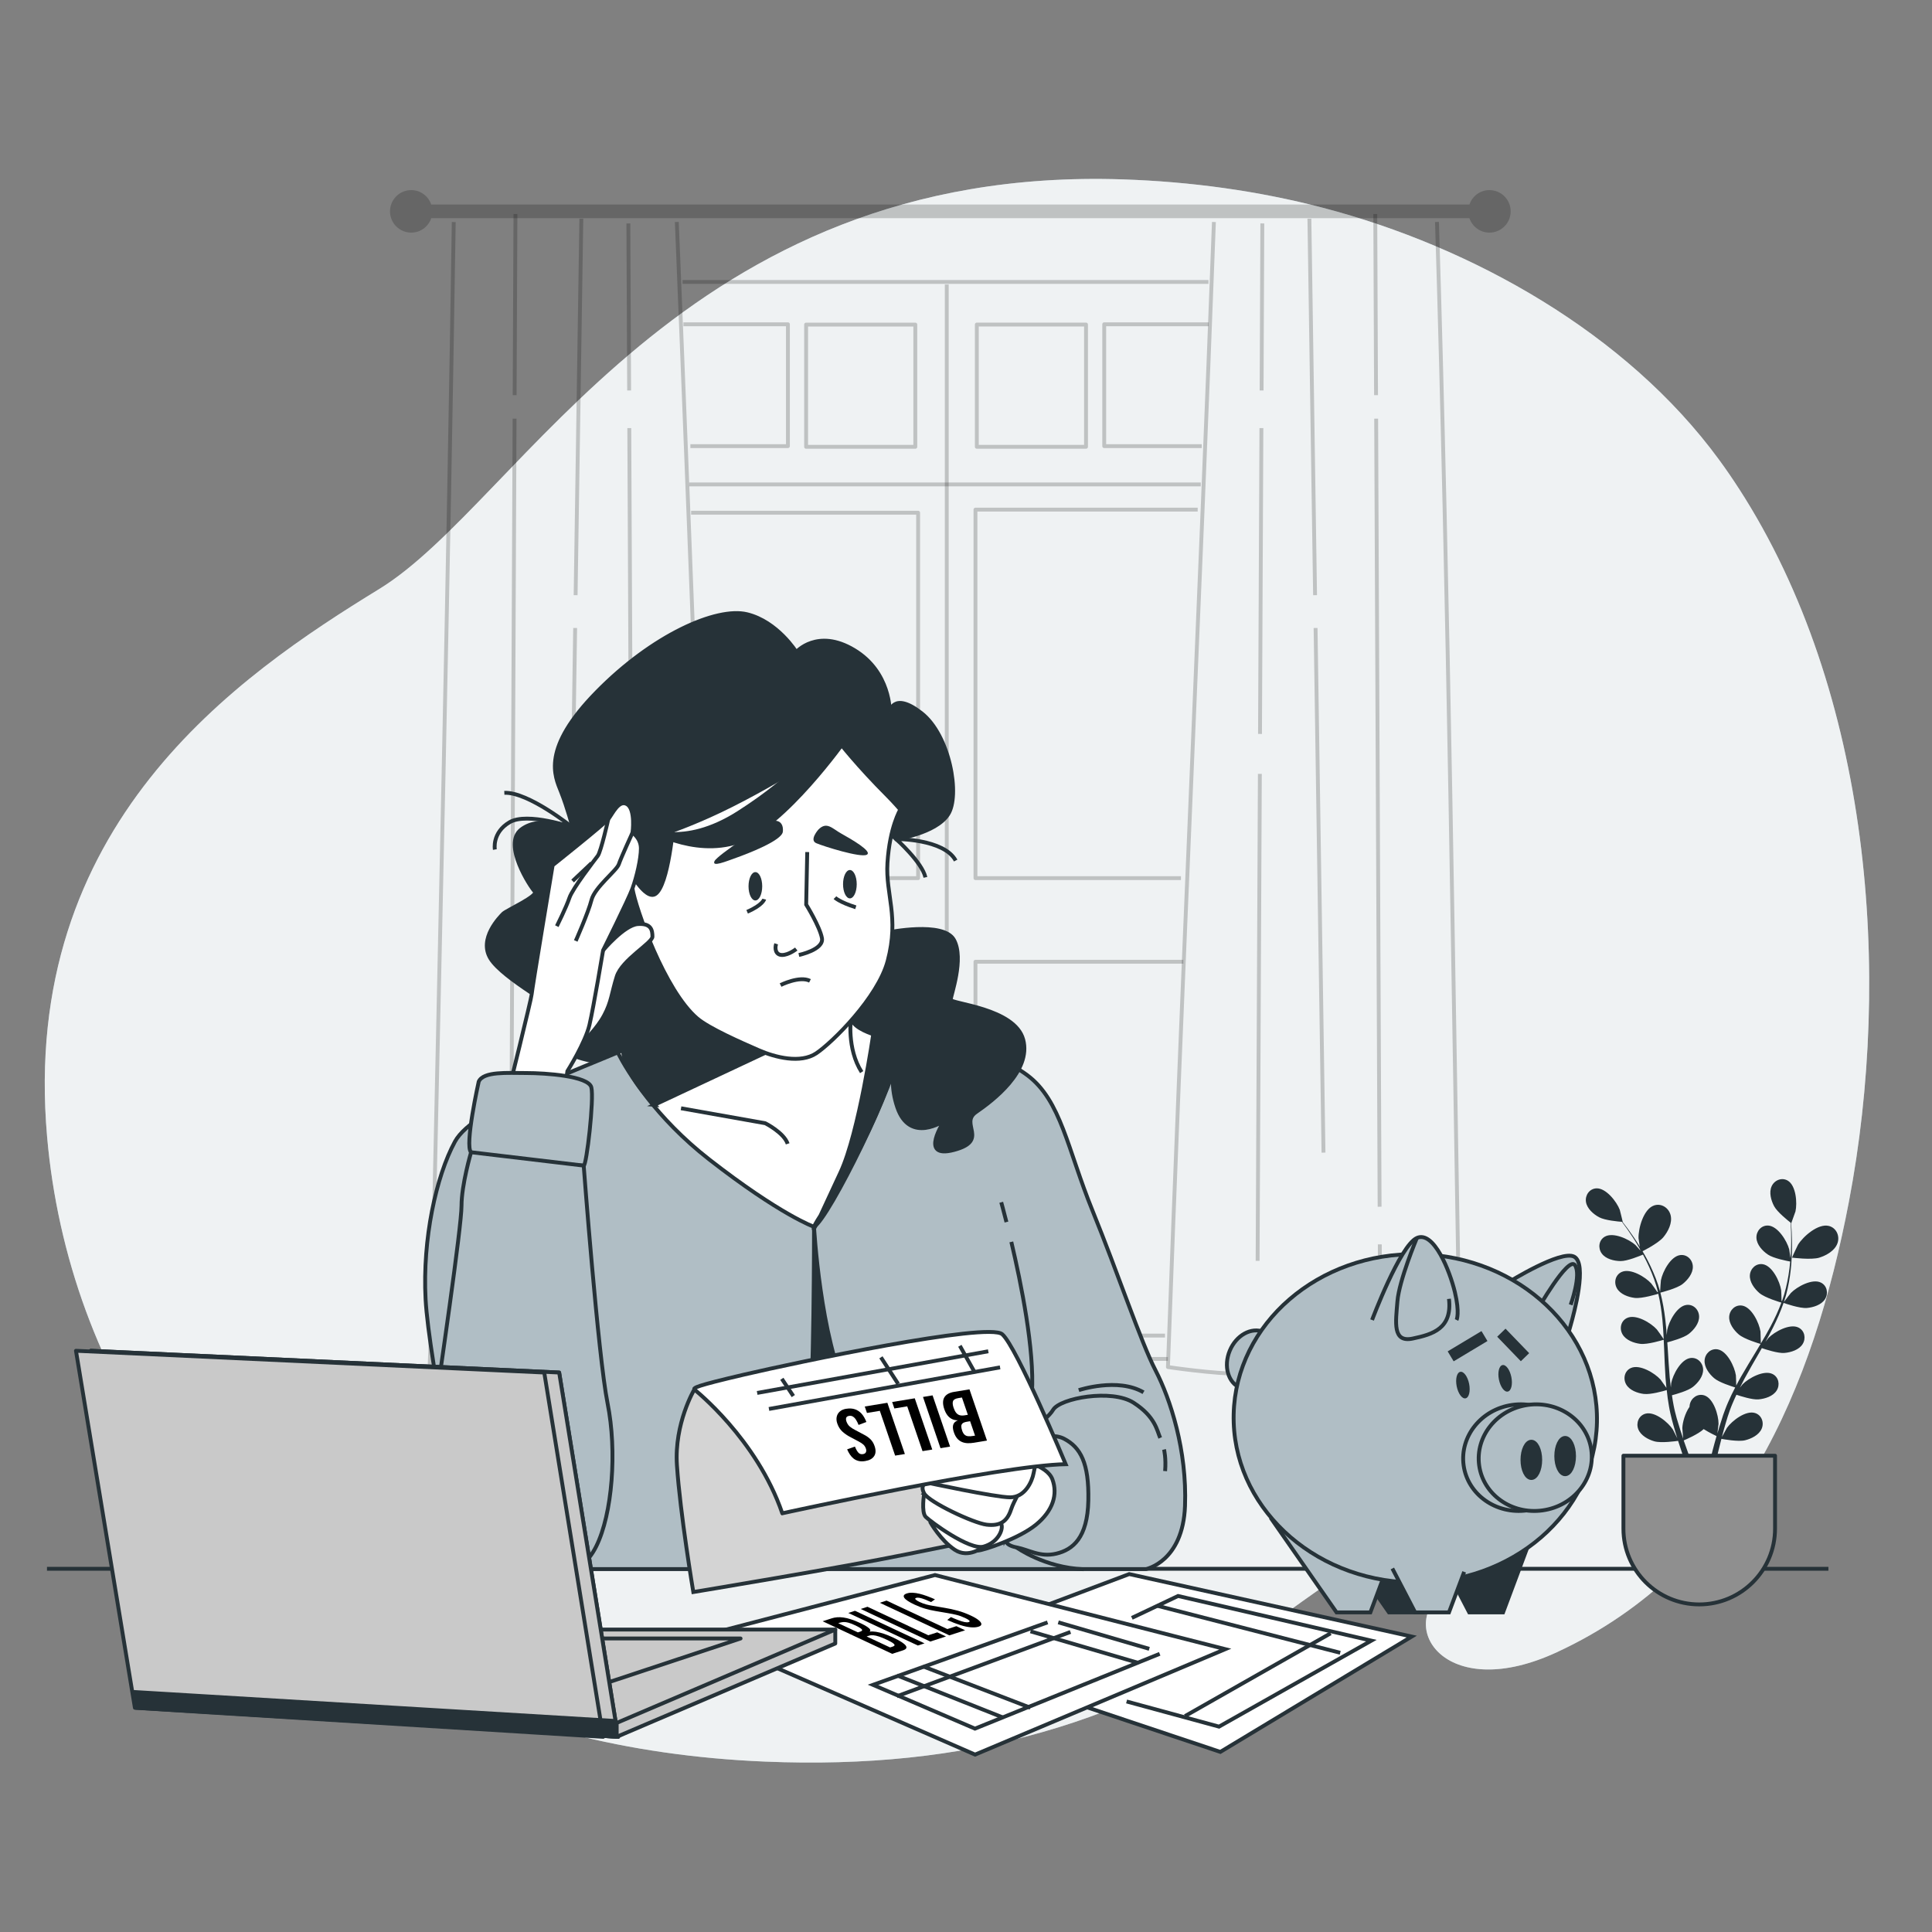 <svg xmlns="http://www.w3.org/2000/svg" viewBox="0 0 500 500"><rect x="0" y="0" width="500" height="500" fill="#808080" stroke="none"/><g id="freepik--background-simple--inject-18"><g><path d="M450.03,126.46c-1.65-2.56-3.37-5.07-5.17-7.52-23.92-32.66-63.73-55.02-102.42-65.15-16.95-4.44-34.36-6.77-51.73-7.36-113.96-3.85-155.82,83.48-192.54,105.99C61.46,174.94,5.12,213.39,12.19,294.18c5.36,61.42,42.96,120.16,111.63,146.89,7.56,2.95,15.51,5.52,23.83,7.64,15.48,3.96,32.25,6.44,50.33,7.19,51.92,2.15,94.07-9.48,135.3-38.77,9.58-6.81,19.12-14.49,31.56-15.33,9.04-.61,17.61,2.41,8.16,10.53-11.11,9.54,1.71,28.32,29.9,15.27,47.09-21.78,66.46-68.78,75.59-116.57,11.2-58.66,5.77-131.61-28.46-184.58Z" style="fill:#B0BEC5;"></path><path d="M450.03,126.46c-1.65-2.56-3.37-5.07-5.17-7.52-23.92-32.66-63.73-55.02-102.42-65.15-16.95-4.44-34.36-6.77-51.73-7.36-113.96-3.85-155.82,83.48-192.54,105.99C61.46,174.94,5.12,213.39,12.19,294.18c5.36,61.42,42.96,120.16,111.63,146.89,7.56,2.95,15.51,5.52,23.83,7.64,15.48,3.96,32.25,6.44,50.33,7.19,51.92,2.15,94.07-9.48,135.3-38.77,9.58-6.81,19.12-14.49,31.56-15.33,9.04-.61,17.61,2.41,8.16,10.53-11.11,9.54,1.71,28.32,29.9,15.27,47.09-21.78,66.46-68.78,75.59-116.57,11.2-58.66,5.77-131.61-28.46-184.58Z" style="fill:#fff; opacity:.8;"></path></g></g><g id="freepik--Table--inject-18"><line x1="12.16" y1="406" x2="473.19" y2="406" style="fill:none; stroke:#263238; stroke-miterlimit:10;"></line></g><g id="freepik--Window--inject-18"><g><path d="M385.47,49.2c-2.42,0-4.45,1.57-5.18,3.74H111.61c-.74-2.17-2.77-3.74-5.18-3.74-3.04,0-5.5,2.46-5.5,5.5s2.46,5.5,5.5,5.5c2.42,0,4.45-1.57,5.18-3.74H380.28c.74,2.17,2.77,3.74,5.18,3.74,3.04,0,5.5-2.46,5.5-5.5s-2.46-5.5-5.5-5.5Z" style="opacity:.2;"></path><g style="opacity:.2;"><path d="M175.16,57.45c3.83,93.15,7.18,187.18,11.19,279.99l-.4,18.19s-17.22,0-26.28,.91c-9.06,.91-23.11,.91-33.08,.91s-15.41-3.63-15.41-3.63l.65-16.4c2.01-92.76,4.18-186.8,5.6-279.96" style="fill:none; stroke:#000; stroke-linejoin:round;"></path><line x1="132.23" y1="322.04" x2="132.18" y2="333" style="fill:none; stroke:#000; stroke-linejoin:round;"></line><line x1="133.17" y1="108.35" x2="132.27" y2="312.3" style="fill:none; stroke:#000; stroke-linejoin:round;"></line><line x1="133.4" y1="55.39" x2="133.19" y2="102.27" style="fill:none; stroke:#000; stroke-linejoin:round;"></line><line x1="148.85" y1="162.52" x2="146.79" y2="298.3" style="fill:none; stroke:#000; stroke-linejoin:round;"></line><line x1="150.45" y1="56.6" x2="148.97" y2="154.03" style="fill:none; stroke:#000; stroke-linejoin:round;"></line><line x1="163.27" y1="200.28" x2="163.84" y2="326.31" style="fill:none; stroke:#000; stroke-linejoin:round;"></line><line x1="162.86" y1="110.79" x2="163.22" y2="189.94" style="fill:none; stroke:#000; stroke-linejoin:round;"></line><line x1="162.62" y1="57.82" x2="162.82" y2="101.05" style="fill:none; stroke:#000; stroke-linejoin:round;"></line></g><g style="opacity:.2;"><path d="M314.16,57.45c-3.68,98.62-8.37,198.24-11.9,296.34,0,0,11.73,1.77,19.27,1.77h38.49c8.3,0,17.82-1.84,17.82-1.84-1.74-98.03-2.91-197.65-5.95-296.27" style="fill:none; stroke:#000; stroke-linejoin:round;"></path><line x1="357.09" y1="322.04" x2="357.13" y2="333" style="fill:none; stroke:#000; stroke-linejoin:round;"></line><line x1="356.15" y1="108.35" x2="357.04" y2="312.3" style="fill:none; stroke:#000; stroke-linejoin:round;"></line><line x1="355.92" y1="55.39" x2="356.12" y2="102.27" style="fill:none; stroke:#000; stroke-linejoin:round;"></line><line x1="340.47" y1="162.52" x2="342.52" y2="298.3" style="fill:none; stroke:#000; stroke-linejoin:round;"></line><line x1="338.87" y1="56.6" x2="340.34" y2="154.03" style="fill:none; stroke:#000; stroke-linejoin:round;"></line><line x1="326.05" y1="200.28" x2="325.47" y2="326.31" style="fill:none; stroke:#000; stroke-linejoin:round;"></line><line x1="326.45" y1="110.79" x2="326.09" y2="189.94" style="fill:none; stroke:#000; stroke-linejoin:round;"></line><line x1="326.69" y1="57.82" x2="326.5" y2="101.05" style="fill:none; stroke:#000; stroke-linejoin:round;"></line></g><g style="opacity:.2;"><polyline points="176.87 83.92 203.91 83.92 203.91 115.46 178.67 115.46" style="fill:none; stroke:#000; stroke-linejoin:round;"></polyline><rect x="208.62" y="84" width="28.26" height="31.64" style="fill:none; stroke:#000; stroke-linejoin:round;"></rect></g><g style="opacity:.2;"><polyline points="312.81 83.92 285.77 83.92 285.77 115.46 311.01 115.46" style="fill:none; stroke:#000; stroke-linejoin:round;"></polyline><rect x="252.79" y="84" width="28.26" height="31.64" transform="translate(533.85 199.63) rotate(180)" style="fill:none; stroke:#000; stroke-linejoin:round;"></rect></g><polyline points="181.33 227.26 237.61 227.26 237.61 132.69 178.86 132.69" style="fill:none; opacity:.2; stroke:#000; stroke-linejoin:round;"></polyline><polyline points="309.96 131.89 252.45 131.89 252.45 227.26 305.63 227.26" style="fill:none; opacity:.2; stroke:#000; stroke-linejoin:round;"></polyline><polyline points="183.19 249.7 237.61 249.7 237.61 344.77 187.31 344.77" style="fill:none; opacity:.2; stroke:#000; stroke-linejoin:round;"></polyline><polyline points="306.25 248.9 252.45 248.9 252.45 345.65 301.5 345.65" style="fill:none; opacity:.2; stroke:#000; stroke-linejoin:round;"></polyline><line x1="187.06" y1="351.69" x2="302.26" y2="351.69" style="fill:none; opacity:.2; stroke:#000; stroke-linejoin:round;"></line><line x1="176.64" y1="72.97" x2="312.75" y2="72.97" style="fill:none; opacity:.2; stroke:#000; stroke-linejoin:round;"></line><line x1="245.02" y1="73.62" x2="245.02" y2="350.39" style="fill:none; opacity:.2; stroke:#000; stroke-linejoin:round;"></line><line x1="178.37" y1="125.37" x2="310.76" y2="125.37" style="fill:none; opacity:.2; stroke:#000; stroke-linejoin:round;"></line></g></g><g id="freepik--Plant--inject-18"><g><g><path d="M470.88,325.47c-2.13,.66-7.1,0-7.1,0-.05,0,1.43-3.14,1.54-3.33,1.34-2.16,5.21-5.56,7.98-4.87,1.99,.5,2.9,2.65,2.23,4.5-.68,1.9-2.84,3.12-4.65,3.69Z" style="fill:#263238;"></path><path d="M424.6,324.08s-.54-3.41-.55-3.63c-.07-2.55,1.28-7.51,3.97-8.46,1.94-.69,3.88,.61,4.34,2.52,.48,1.96-.64,4.17-1.85,5.64-1.41,1.73-5.92,3.92-5.92,3.92Z" style="fill:#263238;"></path><path d="M425.47,360.75c1.67,.21,4.96-.72,5.88-1,.15,1.42,.33,2.82,.58,4.2,.12,.59,.2,1.2,.35,1.76,.13,.57,.27,1.13,.4,1.68,.31,1.14,.6,2.2,.92,3.26,.16,.53,.32,1.03,.48,1.55-.4-.82-1.05-2.11-1.12-2.22-1.22-1.87-4.69-4.78-7.11-4.12-1.74,.48-2.49,2.38-1.87,4,.64,1.65,2.56,2.69,4.16,3.15,1.77,.51,5.67-.05,6.15-.12,.4,1.26,.8,2.49,1.19,3.63,.26,.75,.51,1.45,.76,2.14h1.65c-.33-.84-.66-1.7-1-2.64-.38-1.02-.76-2.11-1.15-3.24,.44-.18,3.81-1.62,5.17-2.93,1.42,.91,3.04,1.67,3.33,1.81-.36,1.27-.71,2.51-1.01,3.68-.3,1.18-.57,2.27-.82,3.32h1.6c.2-.94,.42-1.91,.66-2.96,.25-1.06,.53-2.18,.83-3.33,.48,.09,4.35,.81,6.13,.37,1.62-.4,3.58-1.35,4.29-2.98,.69-1.59,.01-3.53-1.71-4.07-2.39-.76-5.97,2-7.27,3.83-.08,.12-.91,1.61-1.32,2.38,.18-.69,.36-1.38,.57-2.1,.28-1.04,.62-2.12,.94-3.18,.18-.54,.37-1.09,.56-1.64,.18-.56,.42-1.07,.63-1.62,.32-.79,.7-1.6,1.07-2.4,1.04,.35,4.1,1.34,5.72,1.2,1.67-.15,3.75-.79,4.69-2.29,.92-1.47,.55-3.48-1.07-4.28-2.25-1.11-6.21,1.08-7.76,2.68-.05,.05-.34,.43-.69,.87,.39-.77,.77-1.54,1.18-2.31,1.18-2.18,2.45-4.37,3.72-6.56,.26-.46,.52-.92,.78-1.38,.87,.3,4.18,1.4,5.87,1.25,1.67-.15,3.75-.79,4.69-2.29,.92-1.47,.55-3.48-1.07-4.28-2.25-1.11-6.2,1.08-7.76,2.68-.06,.06-.41,.5-.79,1.01,.67-1.2,1.32-2.41,1.93-3.63,1.07-2.13,2.01-4.28,2.76-6.44,.31,.11,4.16,1.47,6.04,1.31,1.67-.15,3.75-.79,4.69-2.29,.92-1.47,.55-3.48-1.07-4.28-2.25-1.11-6.21,1.08-7.76,2.68-.11,.11-1.37,1.74-1.8,2.34,0-.03,.02-.05,.03-.08,.76-2.27,1.21-4.54,1.53-6.71,.32-2.16,.44-4.23,.5-6.13,.06-1.9,0-3.65-.06-5.19-.04-.84-.09-1.6-.15-2.31l.04,.03s1.04-2.85,1.09-3.04c.49-2.18,.17-6.69-1.99-7.97-1.55-.92-3.45-.13-4.17,1.44-.74,1.61-.15,3.7,.64,5.18,.81,1.51,3.58,3.72,4.28,4.26,.04,.74,.08,1.53,.11,2.41,.03,1.54,.05,3.28-.05,5.17-.03,.5-.08,1.05-.11,1.57-.12-.9-.3-2.13-.33-2.25-.57-2.17-2.94-6.02-5.44-6.16-1.8-.1-3.12,1.47-3.04,3.2,.08,1.77,1.57,3.36,2.95,4.3,1.44,.99,5.01,1.67,5.79,1.81-.1,1.16-.24,2.36-.45,3.59-.36,2.13-.86,4.39-1.66,6.61l-.14-.02c0-.84-.07-2.61-.09-2.76-.33-2.21-2.26-6.3-4.73-6.72-1.78-.3-3.26,1.12-3.37,2.85-.11,1.77,1.19,3.51,2.46,4.6,1.46,1.26,5.54,2.44,5.7,2.48-.77,2.07-1.72,4.13-2.81,6.17-.78,1.48-1.64,2.95-2.51,4.41,0-.59-.07-2.92-.09-3.08-.33-2.21-2.26-6.3-4.73-6.72-1.78-.3-3.26,1.12-3.37,2.85-.11,1.77,1.2,3.51,2.46,4.6,1.42,1.23,5.33,2.38,5.66,2.47-.4,.66-.79,1.33-1.19,1.99-1.31,2.16-2.63,4.33-3.88,6.5-.43,.75-.83,1.51-1.23,2.27-.01-.89-.07-2.5-.09-2.64-.33-2.22-2.26-6.3-4.73-6.72-1.78-.3-3.26,1.12-3.37,2.85-.11,1.77,1.19,3.51,2.46,4.6,1.27,1.1,4.54,2.13,5.46,2.41-.66,1.27-1.28,2.54-1.83,3.82-.23,.56-.49,1.11-.68,1.66-.2,.55-.4,1.09-.6,1.63-.37,1.12-.71,2.17-1.03,3.22-.16,.53-.3,1.04-.46,1.56,.12-.9,.29-2.33,.29-2.47,.01-2.24-1.28-6.57-3.66-7.36-1.72-.56-3.39,.61-3.77,2.3-.05,.22-.07,.43-.08,.65-1.15,1.64-1.81,4.02-1.86,5.51,0,.14,.13,1.84,.21,2.71-.23-.68-.46-1.35-.69-2.07-.33-1.02-.66-2.11-.97-3.17-.14-.55-.29-1.11-.44-1.68-.16-.57-.24-1.13-.37-1.7-.17-.84-.3-1.72-.43-2.59,1.06-.28,4.16-1.15,5.43-2.16,1.31-1.04,2.69-2.73,2.64-4.5-.04-1.73-1.46-3.21-3.26-2.98-2.49,.31-4.58,4.32-5,6.52-.01,.07-.05,.55-.09,1.11-.1-.86-.21-1.71-.29-2.58-.22-2.47-.36-5-.52-7.53-.03-.53-.07-1.05-.11-1.58,.89-.23,4.26-1.14,5.59-2.2,1.31-1.04,2.69-2.73,2.64-4.5-.04-1.73-1.46-3.21-3.26-2.98-2.49,.31-4.58,4.32-5,6.52-.01,.08-.06,.64-.11,1.28-.1-1.37-.23-2.74-.39-4.09-.28-2.37-.69-4.68-1.26-6.89,.32-.08,4.28-1.07,5.76-2.24,1.31-1.04,2.69-2.73,2.64-4.5-.04-1.73-1.46-3.21-3.26-2.98-2.49,.31-4.58,4.32-5,6.52-.03,.16-.18,2.21-.21,2.94,0-.03-.01-.05-.02-.08-.62-2.32-1.5-4.45-2.43-6.44-.93-1.98-1.97-3.77-2.96-5.39-1-1.62-2.01-3.05-2.91-4.3-.5-.67-.96-1.28-1.4-1.84h.05s-.7-2.95-.77-3.13c-.79-2.09-3.55-5.67-6.06-5.55-1.8,.09-2.95,1.79-2.69,3.5,.27,1.75,1.92,3.17,3.39,3.97,1.51,.82,5.04,1.13,5.92,1.19,.45,.59,.91,1.23,1.42,1.95,.88,1.27,1.85,2.71,2.81,4.35,.26,.44,.51,.91,.77,1.37-.6-.68-1.43-1.61-1.52-1.69-1.67-1.49-5.77-3.4-7.93-2.13-1.56,.91-1.79,2.95-.77,4.35,1.04,1.43,3.16,1.93,4.84,1.96,1.74,.03,5.1-1.37,5.83-1.68,.56,1.03,1.1,2.09,1.61,3.24,.88,1.98,1.71,4.13,2.26,6.43-.07,.03-.06,.03-.13,.06-.47-.7-1.5-2.14-1.6-2.25-1.49-1.67-5.36-4.01-7.65-2.99-1.65,.73-2.1,2.73-1.24,4.24,.88,1.54,2.93,2.27,4.59,2.48,1.91,.24,5.97-1.02,6.12-1.07,.5,2.15,.84,4.39,1.06,6.69,.16,1.67,.26,3.36,.34,5.06-.32-.5-1.66-2.4-1.78-2.52-1.49-1.67-5.36-4.01-7.65-2.99-1.65,.73-2.1,2.73-1.24,4.24,.88,1.54,2.93,2.27,4.59,2.48,1.87,.24,5.76-.96,6.08-1.06,.04,.77,.08,1.54,.11,2.32,.1,2.53,.19,5.06,.36,7.56,.06,.87,.15,1.72,.23,2.57-.5-.73-1.44-2.05-1.53-2.15-1.49-1.67-5.36-4.01-7.65-2.99-1.65,.73-2.1,2.73-1.24,4.24,.88,1.54,2.93,2.27,4.59,2.48Z" style="fill:#263238;"></path></g><path d="M439.76,415.22h0c-10.84,0-19.62-8.78-19.62-19.62v-18.86h39.24v18.86c0,10.84-8.78,19.62-19.62,19.62Z" style="fill:#8f8f8f; stroke:#263238; stroke-linecap:round; stroke-linejoin:round;"></path></g></g><g id="freepik--Character--inject-18"><g><g><path d="M247.33,222.71c-3.04-5.65-15.42-5.57-15.42-5.57,0,0,6.73,6.01,7.59,9.92" style="fill:none; stroke:#263238; stroke-miterlimit:10;"></path><path d="M206.09,168.75s-4.89-7.88-12.78-9.79c-7.88-1.9-24.47,5.44-38.87,20.12-14.41,14.68-10.87,21.75-9.24,25.83,1.63,4.08,2.99,9.24,2.99,9.24,0,0-8.43-3.26-13.32,.54s2.45,14.95,3.53,16.04c1.09,1.09-7.34,4.89-8.16,5.71-.82,.82-6.52,6.52-3.26,11.69,3.26,5.17,17.94,13.05,17.94,13.86s-2.72,7.34,1.36,10.06c4.08,2.72,11.15,3.26,13.86,2.72s20.12,2.99,22.02-11.96c1.9-14.95-3.53-39.15-3.53-39.15l38.6-25.28,14.68,18.76s10.16-1.43,13.42-6.33c3.26-4.89,.44-20.59-6.9-26.29s-8.16-.27-8.16-.27c0,0,.27-10.33-9.24-16.04s-14.95,.54-14.95,.54Z" style="fill:#263238; stroke:#263238; stroke-miterlimit:10;"></path><path d="M130.52,205.18c6.25-.27,17.67,8.97,17.67,8.97,0,0-11.69-4.08-16.31-1.36-4.62,2.72-3.81,7.07-3.81,7.07" style="fill:none; stroke:#263238; stroke-miterlimit:10;"></path></g><g><path d="M174.29,252.75s2.72,5.16,.54,10.33c-2.17,5.17-3.81,4.35-13.59,8.7-9.79,4.35-38.6,14.68-43.49,23.65-4.89,8.97-8.43,25.28-7.61,40.78,.82,15.5,10.87,65.79,13.05,67.96,2.17,2.17,5.16,1.9,5.16,1.9h168.27s9.51-1.9,10.06-16.31-3.81-27.73-7.61-35.07c-3.81-7.34-9.79-25.28-16.31-41.32-6.52-16.04-8.16-28.54-16.85-35.07-8.7-6.52-23.92-9.51-23.92-9.51l-19.57-5.17-2.72-2.45-45.4-8.43Z" style="fill:#B0BEC5; stroke:#263238; stroke-miterlimit:10;"></path><g><path d="M260.22,398.23s-.4,1.62,2.83,2.23c3.24,.61,6.07,2.63,10.32,1.62s8.09-4.05,8.29-13.75c.2-9.71-2.02-13.75-6.27-15.98-4.25-2.23-12.95,1.21-13.96,2.23s-1.82,3.64-1.62,6.07c.2,2.43,.4,17.6,.4,17.6Z" style="fill:#B0BEC5; stroke:#263238; stroke-miterlimit:10;"></path><path d="M263.25,372.54s7.48-4.65,9.3-7.69c1.82-3.03,15.17-5.46,20.83-1.82,5.66,3.64,6.07,7.28,6.88,9.1" style="fill:none; stroke:#263238; stroke-miterlimit:10;"></path><path d="M263.05,400.46s7.28,5.26,17.4,5.66" style="fill:none; stroke:#263238; stroke-miterlimit:10;"></path></g><path d="M279.18,359.77s10.05-3.35,16.76,.56" style="fill:none; stroke:#263238; stroke-miterlimit:10;"></path><path d="M301.25,375.13s.56,2.23,.28,5.59" style="fill:none; stroke:#263238; stroke-miterlimit:10;"></path><path d="M209.35,367.81c1.32-7.15,1.32-50.31,1.32-50.31,0,0,1.59,28.86,8.74,43.16" style="fill:#263238; stroke:#263238; stroke-miterlimit:10;"></path><path d="M261.73,321.4c2.57,10.87,6.01,27.98,5.34,39" style="fill:none; stroke:#263238; stroke-miterlimit:10;"></path><path d="M259.12,311.15s.54,1.94,1.35,5.12" style="fill:none; stroke:#263238; stroke-miterlimit:10;"></path></g><path d="M161.24,271.78c-.42,.19-.89,.39-1.39,.6,2.72,5.21,9.85,16.89,23.68,27.67,18.49,14.41,27.14,17.45,27.14,17.45,3.81-2.17,21.25-37.3,22.61-47.63,.16-1.18,.3-2.26,.44-3.27l-11.32-2.99-2.72-2.45-45.4-8.43s2.72,5.16,.54,10.33c-2.17,5.17-3.81,4.35-13.59,8.7Z" style="fill:#fff; stroke:#263238; stroke-miterlimit:10;"></path><path d="M176.25,286.82l21.79,3.87s4.84,2.42,5.81,5.33" style="fill:none; stroke:#263238; stroke-miterlimit:10;"></path><path d="M226.05,267.32s-3.74,25.84-8.5,36.05c-4.76,10.2-7.63,16.7-6.87,14.13,.75-2.57,15.56-21.27,22.61-47.63l-7.23-2.55Z" style="fill:#263238; stroke:#263238; stroke-miterlimit:10;"></path><path d="M220.23,263.35s-1.14,8.02,2.77,14.11" style="fill:none; stroke:#263238; stroke-miterlimit:10;"></path><path d="M229.74,241.33s14.41-2.99,17.13,1.9c2.72,4.89-.82,14.41-.82,15.5s16.58,2.17,18.76,10.33c2.17,8.16-7.88,15.77-12.23,18.76-4.35,2.99,3.53,7.34-5.71,9.79-9.24,2.45-2.45-7.61-2.45-7.61,0,0-8.97,6.25-12.23-3.53s1.63-15.77,1.09-16.58c-.54-.82-12.23-2.17-13.05-6.52s8.7-15.5,9.51-22.02Z" style="fill:#263238; stroke:#263238; stroke-miterlimit:10;"></path><g><path d="M169.39,285.92l35.34-16.58-28.54-11.69s-1.09,4.62-2.17,7.61-12.78,6.52-12.78,6.52c0,0-.27,5.44,8.16,14.14Z" style="fill:#263238; stroke:#263238; stroke-miterlimit:10;"></path><path d="M217.24,192.13s4.59,5.95,12.5,13.86c1.63,1.63,3.26,3.53,3.26,3.53,0,0-2.74,4.47-3.33,13.84-.51,8.11,3.08,13.88,.07,25.31-2.51,9.5-14.41,21.2-18.49,23.92-4.08,2.72-10.6,1.09-14.95-.82-4.35-1.9-12.78-5.58-15.89-8.22-8.42-7.19-15.92-28.48-16.74-33.64-.82-5.17-1.09-11.96-1.09-11.96,0,0,5.71,0,20.93-6.8,15.22-6.8,33.71-19.03,33.71-19.03Z" style="fill:#fff; stroke:#263238; stroke-miterlimit:10;"></path><path d="M213.27,191.69s-7.62,9.42-22.17,18.68c-14.55,9.26-23.81,3.97-23.81,3.97,0,0,11.91,7.5,23.81,3.53,11.91-3.97,27.78-26.46,27.78-26.46l-5.61,.28Z" style="fill:#263238; stroke:#263238; stroke-miterlimit:10;"></path><path d="M197.79,232.7s-.39,1.54-4.43,3.27" style="fill:#fff; stroke:#263238; stroke-miterlimit:10;"></path><path d="M216.09,232.31s1.16,1.16,5.39,2.5" style="fill:#fff; stroke:#263238; stroke-miterlimit:10;"></path><path d="M174.34,212.72s-1.3,16.51-4.78,18.68c-3.48,2.17-10.43-13.03-10.43-13.03l12.6-13.47,2.61,7.82Z" style="fill:#263238; stroke:#263238; stroke-miterlimit:10;"></path><path d="M198.63,212.9s-13.01,8.38-13.72,9.97c-.72,1.59,2.84,.12,5.66-.89,2.83-1.01,11.78-4.42,12.03-6.73,.25-2.31-1.21-3.62-3.97-2.35Z" style="fill:#263238;"></path><path d="M211.8,214.69s-2.45,2.72-.54,3.53,11.42,3.81,13.05,2.99c1.63-.82-4.08-4.08-6.52-5.44-2.45-1.36-3.81-3.26-5.98-1.09Z" style="fill:#263238;"></path><path d="M206.74,247.15s6.52-1.36,5.98-4.35c-.54-2.99-4.08-8.7-4.08-8.7l.27-13.59" style="fill:#fff; stroke:#263238; stroke-miterlimit:10;"></path><path d="M206.07,245.61s-1.93,1.54-3.66,1.54-1.93-1.73-1.54-2.89" style="fill:#fff; stroke:#263238; stroke-miterlimit:10;"></path><path d="M202.01,254.93s4.89-2.45,7.61-1.09" style="fill:none; stroke:#263238; stroke-miterlimit:10;"></path><path d="M221.72,228.83c0,2.03-.79,3.67-1.77,3.67s-1.77-1.64-1.77-3.67,.79-3.67,1.77-3.67,1.77,1.64,1.77,3.67Z" style="fill:#263238;"></path><path d="M197.26,229.37c0,2.03-.79,3.67-1.77,3.67s-1.77-1.64-1.77-3.67,.79-3.67,1.77-3.67,1.77,1.64,1.77,3.67Z" style="fill:#263238;"></path></g><g><g><path d="M156.07,245.95s5.44-6.52,8.97-6.8c3.53-.27,3.81,1.63,3.81,3.26s-7.88,5.98-9.24,10.33-1.36,6.52-3.26,10.06c-1.9,3.53-5.16,6.52-5.16,6.52,0,0,1.09-18.21,4.89-23.38Z" style="fill:#fff; stroke:#263238; stroke-miterlimit:10;"></path><path d="M131.34,283.47s6.25-25.28,6.25-26.1,5.44-33.44,5.44-33.44c0,0,13.32-10.6,14.41-11.96,1.09-1.36,2.72-5.16,4.89-3.81,2.17,1.36,1.36,7.34,1.36,7.34,0,0,2.17,1.36,2.17,4.08s-1.09,7.34-2.17,10.33c-1.09,2.99-7.61,16.04-7.61,16.04,0,0-2.45,14.68-3.53,19.3s-5.71,11.96-5.71,11.96l-.82,5.71-14.68,.54Z" style="fill:#fff; stroke:#263238; stroke-miterlimit:10;"></path><path d="M163.68,215.51s-2.99,6.52-3.53,8.16c-.54,1.63-6.25,5.98-7.07,9.24-.82,3.26-4.08,10.6-4.08,10.6" style="fill:none; stroke:#263238; stroke-miterlimit:10;"></path><path d="M157.43,211.97s-1.9,8.43-2.72,9.51c-.82,1.09-6.52,8.43-7.34,10.87-.82,2.45-3.26,7.34-3.26,7.34" style="fill:none; stroke:#263238; stroke-miterlimit:10;"></path><line x1="153.08" y1="223.39" x2="148.19" y2="228.01" style="fill:none; stroke:#263238; stroke-miterlimit:10;"></line></g><path d="M123.89,279.93s-3.71,16.55-1.98,18.28c1.73,1.73,28.41,3.46,29.15,3.46s2.72-17.29,1.98-20.26c-.74-2.96-11.86-3.71-16.8-3.71s-11.12-.49-12.35,2.22Z" style="fill:#B0BEC5; stroke:#263238; stroke-miterlimit:10;"></path><path d="M121.91,298.21s-2.47,8.4-2.47,13.83-5.44,42.74-8.15,61.27c-2.72,18.53,0,25.69,5.44,30.14,5.43,4.45,13.83,7.41,19.76,6.18,5.93-1.24,13.59-.99,17.79-9.39,4.2-8.4,5.44-24.7,2.96-37.06-2.47-12.35-6.18-61.52-6.18-61.52l-29.15-3.46Z" style="fill:#B0BEC5; stroke:#263238; stroke-miterlimit:10;"></path></g><path d="M263.46,377.8s7.48,1.21,8.9,5.06c1.42,3.84,.2,8.09-4.25,11.73-4.45,3.64-13.75,6.68-14.97,6.68s1.62-14.97,4.05-18.61c2.43-3.64,6.27-4.85,6.27-4.85Z" style="fill:#fff; stroke:#263238; stroke-miterlimit:10;"></path><path d="M179.69,359.6s-5.22,8.76-4.5,19.59c.83,12.55,4.24,32.83,4.24,32.83,0,0,38.39-6.35,55.34-9.8,16.95-3.44,20.12-3.97,20.12-3.97,0,0,2.12-15.09,6.35-21.71l4.24-6.62s-3.44-18.27-12.18-20.39c-8.74-2.12-73.61,10.06-73.61,10.06Z" style="fill:#d4d4d4; stroke:#263238; stroke-miterlimit:10;"></path><g><path d="M240.8,393.99s2.63,4.65,6.27,7.08c3.64,2.43,7.48-.81,7.48-.81l-13.75-6.27Z" style="fill:#fff; stroke:#263238; stroke-miterlimit:10;"></path><path d="M239.18,386.5s-.81,4.85,.4,6.07c1.21,1.21,11.33,8.7,14.97,7.69s5.06-4.25,4.65-5.66c-.4-1.42-20.03-8.09-20.03-8.09Z" style="fill:#fff; stroke:#263238; stroke-miterlimit:10;"></path><path d="M239.79,383.67s-1.82,.61-.61,2.83c1.21,2.23,12.74,7.69,16.18,8.09,3.44,.4,5.26-.81,6.27-3.84,1.01-3.03,2.43-4.05,1.21-4.65-1.21-.61-23.06-2.43-23.06-2.43Z" style="fill:#fff; stroke:#263238; stroke-miterlimit:10;"></path><path d="M239.79,383.67s17.8,3.84,21.64,3.84,5.66-4.05,6.07-6.27c.4-2.23,1.42-3.44-4.05-3.44s-20.03,1.42-22.45,2.02c-2.43,.61-3.84,2.02-1.21,3.84Z" style="fill:#fff; stroke:#263238; stroke-miterlimit:10;"></path></g><g><path d="M202.46,391.64s56.66-12.44,73.34-12.71c0,0-12.71-30.45-16.42-33.63-3.71-3.18-53.49,7.34-66.71,10.42-13.02,3.04-13.07,3.42-12.99,3.87,0,0,16.15,12.71,22.77,32.04Z" style="fill:#fff; stroke:#263238; stroke-miterlimit:10;"></path><g><path d="M250.9,359.56l4.53,13.26-3.38,.56c-.61,.1-1.18,.14-1.71,.11-.53-.03-1.02-.14-1.46-.34-.44-.2-.84-.5-1.18-.9-.34-.41-.63-.94-.85-1.61-.18-.54-.26-1.01-.24-1.41,.02-.41,.14-.75,.36-1.02,.22-.27,.54-.48,.95-.63-.57,0-1.09-.11-1.54-.33-.45-.22-.84-.54-1.17-.96-.33-.42-.6-.94-.82-1.58-.22-.63-.33-1.21-.33-1.72,0-.51,.1-.96,.32-1.33,.21-.37,.53-.68,.96-.93,.43-.24,.96-.42,1.61-.52l3.96-.65Zm.16,8.25l-.85,.14c-.5,.08-.86,.22-1.08,.4-.22,.19-.34,.44-.35,.75,0,.31,.07,.69,.22,1.14,.16,.47,.37,.82,.62,1.05,.25,.23,.56,.36,.92,.4,.36,.04,.8,.02,1.31-.07l.49-.08-1.28-3.73Zm-2.1-6.14l-.95,.16c-.76,.12-1.22,.39-1.37,.79-.15,.4-.1,.97,.15,1.71,.18,.53,.4,.96,.64,1.27,.24,.31,.54,.52,.9,.64,.36,.11,.78,.13,1.28,.05l.87-.14-1.53-4.47Z"></path><path d="M241.35,361.12l4.53,13.26-2.48,.41-4.53-13.26,2.48-.41Z"></path><path d="M236.74,361.88l4.53,13.26-2.52,.41-3.96-11.59-3.33,.55-.57-1.67,5.85-.96Z"></path><path d="M229.65,363.04l4.53,13.26-2.52,.41-3.96-11.59-3.33,.55-.57-1.67,5.85-.96Z"></path><path d="M219.03,364.59c.83-.14,1.57-.09,2.23,.13,.66,.22,1.24,.61,1.73,1.16,.49,.55,.9,1.26,1.23,2.13l-2.02,.76c-.2-.51-.42-.95-.66-1.33-.24-.38-.51-.65-.8-.83-.29-.18-.62-.24-.99-.18-.41,.07-.66,.23-.75,.49-.09,.26-.07,.57,.05,.93,.2,.58,.5,1.03,.9,1.36,.4,.33,.89,.64,1.47,.93l2.24,1.19c.63,.32,1.17,.71,1.63,1.16,.46,.45,.81,1.04,1.06,1.77,.36,1.05,.32,1.91-.12,2.58-.44,.67-1.21,1.1-2.31,1.28-.65,.11-1.22,.1-1.71-.02-.5-.12-.93-.33-1.3-.62-.37-.3-.69-.65-.96-1.06-.27-.41-.51-.85-.71-1.33l2.02-.71c.16,.41,.34,.77,.53,1.09,.19,.31,.4,.55,.65,.71,.25,.15,.56,.2,.92,.14,.37-.06,.62-.23,.74-.49,.12-.27,.12-.58,0-.92-.15-.45-.38-.8-.67-1.06-.29-.26-.67-.51-1.14-.76l-2.22-1.18c-.72-.37-1.39-.82-2.01-1.37-.61-.55-1.07-1.26-1.37-2.14-.22-.63-.26-1.22-.14-1.76,.12-.54,.39-.99,.81-1.35,.42-.36,.98-.6,1.67-.71Z"></path></g><g><line x1="199" y1="364.64" x2="258.82" y2="353.87" style="fill:none; stroke:#263238; stroke-miterlimit:10;"></line><line x1="248.41" y1="348.29" x2="252.38" y2="355.38" style="fill:none; stroke:#263238; stroke-miterlimit:10;"></line><line x1="227.98" y1="351.27" x2="232.44" y2="358.15" style="fill:none; stroke:#263238; stroke-miterlimit:10;"></line><line x1="202.34" y1="356.84" x2="205.31" y2="361.3" style="fill:none; stroke:#263238; stroke-miterlimit:10;"></line><line x1="195.95" y1="360.49" x2="255.77" y2="349.71" style="fill:none; stroke:#263238; stroke-miterlimit:10;"></line></g></g></g></g><g id="freepik--Piggy_Bank--inject-18"><g><g><path d="M390.52,331.77s13.34-8.31,16.84-6.56,0,14.65-.87,17.72l-.87,3.06-15.09-14.22Z" style="fill:#B0BEC5; stroke:#263238; stroke-miterlimit:10;"></path><path d="M397.74,339.21s8.09-14.22,9.84-11.81c1.75,2.41-1.09,10.28-1.09,10.28" style="fill:#B0BEC5; stroke:#263238; stroke-miterlimit:10;"></path></g><polyline points="342.4 392.79 359.46 417.29 368.21 417.29 374.99 399.14" style="fill:#263238; stroke:#263238; stroke-miterlimit:10;"></polyline><polyline points="374.33 405.92 380.24 417.29 388.99 417.29 395.77 399.14" style="fill:#263238; stroke:#263238; stroke-miterlimit:10;"></polyline><polyline points="328.84 392.79 345.9 417.29 354.65 417.29 361.43 399.14" style="fill:#B0BEC5; stroke:#263238; stroke-miterlimit:10;"></polyline><path d="M329.77,354.33c-1.66,4-5.58,6.18-8.76,4.86-3.18-1.32-4.41-5.63-2.75-9.63,1.66-4,5.58-6.18,8.76-4.86s4.41,5.63,2.75,9.63Z" style="fill:#B0BEC5; stroke:#263238; stroke-miterlimit:10;"></path><ellipse cx="366.27" cy="367.05" rx="42.49" ry="47.02" transform="translate(-8.86 725.04) rotate(-88.72)" style="fill:#B0BEC5; stroke:#263238; stroke-miterlimit:10;"></ellipse><g><path d="M355.09,341.61s7.22-19.25,11.59-21.22c4.37-1.97,8.53,8.53,9.84,14,1.31,5.47,.44,7.22,.44,7.22" style="fill:#B0BEC5; stroke:#263238; stroke-miterlimit:10;"></path><path d="M366.68,320.4s-4.59,10.94-5.03,16.4-1.31,10.72,3.94,9.62c5.25-1.09,10.28-2.62,9.4-10.28" style="fill:#B0BEC5; stroke:#263238; stroke-miterlimit:10;"></path></g><ellipse cx="393.28" cy="377.26" rx="14.65" ry="13.78" transform="translate(-48.27 57.84) rotate(-7.93)" style="fill:#B0BEC5; stroke:#263238; stroke-miterlimit:10;"></ellipse><ellipse cx="397.3" cy="377.26" rx="14.65" ry="13.78" transform="translate(-48.23 58.4) rotate(-7.93)" style="fill:#B0BEC5; stroke:#263238; stroke-miterlimit:10;"></ellipse><path d="M398.61,377.81c0,2.6-1.03,4.7-2.3,4.7s-2.3-2.11-2.3-4.7,1.03-4.7,2.3-4.7,2.3,2.11,2.3,4.7Z" style="fill:#263238; stroke:#263238; stroke-miterlimit:10;"></path><path d="M407.36,376.83c0,2.6-1.03,4.7-2.3,4.7s-2.3-2.11-2.3-4.7,1.03-4.7,2.3-4.7,2.3,2.11,2.3,4.7Z" style="fill:#263238; stroke:#263238; stroke-miterlimit:10;"></path><path d="M380.21,358.14c.38,1.9-.04,3.58-.93,3.75-.89,.18-1.91-1.22-2.29-3.11-.38-1.9,.04-3.58,.93-3.75,.89-.18,1.91,1.22,2.29,3.11Z" style="fill:#263238;"></path><path d="M391.14,356.39c.38,1.9-.04,3.58-.93,3.75-.89,.18-1.91-1.22-2.29-3.11-.38-1.9,.04-3.58,.93-3.75,.89-.18,1.91,1.22,2.29,3.11Z" style="fill:#263238;"></path><line x1="375.43" y1="351.02" x2="384.18" y2="345.77" style="fill:none; stroke:#263238; stroke-miterlimit:10; stroke-width:3px;"></line><line x1="388.55" y1="344.9" x2="394.67" y2="351.24" style="fill:none; stroke:#263238; stroke-miterlimit:10; stroke-width:3px;"></line><polyline points="360.34 405.92 366.24 417.29 374.99 417.29 378.93 406.79" style="fill:#B0BEC5; stroke:#263238; stroke-miterlimit:10;"></polyline></g></g><g id="freepik--Bills--inject-18"><g><g><polygon points="292.24 407.37 238.57 427.55 315.82 453.39 365.35 423.54 292.24 407.37" style="fill:#fff; stroke:#263238; stroke-miterlimit:10;"></polygon><polyline points="292.92 418.71 304.88 413.04 354.91 424.6 315.48 446.85 291.56 440.34" style="fill:none; stroke:#263238; stroke-miterlimit:10;"></polyline><line x1="299.46" y1="415.56" x2="346.85" y2="427.74" style="fill:none; stroke:#263238; stroke-miterlimit:10;"></line><line x1="344.36" y1="422.7" x2="306.68" y2="444.12" style="fill:none; stroke:#263238; stroke-miterlimit:10;"></line></g><g><polygon points="241.98 407.62 181.88 423.31 252.35 454.09 317.1 426.8 241.98 407.62" style="fill:#fff; stroke:#263238; stroke-miterlimit:10;"></polygon><g><path d="M230.9,428.01l-18-8.43,2.36-.76c.43-.14,.89-.23,1.38-.27,.49-.04,1.04-.02,1.63,.06,.6,.08,1.26,.24,1.99,.48,.73,.23,1.54,.56,2.45,.99,.73,.34,1.3,.65,1.71,.93,.41,.28,.67,.52,.77,.73,.1,.21,.05,.39-.16,.53,.5-.07,1.06-.05,1.69,.04,.63,.1,1.3,.27,2.03,.51,.73,.24,1.52,.57,2.38,.97,.86,.4,1.56,.78,2.11,1.12,.55,.35,.92,.66,1.14,.93,.21,.28,.26,.52,.15,.73-.11,.21-.39,.39-.84,.54l-2.76,.89Zm-8.89-5.55l.59-.19c.35-.11,.52-.24,.52-.4,0-.15-.17-.33-.49-.54-.32-.21-.79-.46-1.4-.74-.64-.3-1.19-.51-1.65-.64-.46-.13-.87-.18-1.23-.17-.36,.02-.71,.08-1.07,.19l-.34,.11,5.07,2.37Zm8.33,3.9l.66-.21c.53-.17,.65-.4,.36-.69-.29-.29-.94-.67-1.95-1.14-.73-.34-1.36-.6-1.9-.78-.54-.18-1.03-.29-1.46-.33-.43-.04-.82,0-1.17,.11l-.6,.19,6.07,2.84Z"></path><path d="M237.54,425.86l-18-8.43,1.73-.56,18,8.43-1.73,.56Z"></path><path d="M240.75,424.83l-18-8.43,1.75-.57,15.74,7.37,2.32-.75,2.27,1.06-4.07,1.32Z"></path><path d="M245.69,423.23l-18-8.43,1.75-.57,15.74,7.37,2.32-.75,2.27,1.06-4.07,1.32Z"></path><path d="M253.29,420.97c-.58,.19-1.27,.24-2.08,.17-.81-.07-1.72-.27-2.73-.59-1.01-.32-2.12-.75-3.33-1.3l.95-.75c.71,.32,1.37,.59,1.98,.82,.61,.23,1.13,.38,1.58,.47,.44,.09,.79,.09,1.04,0,.28-.09,.33-.23,.13-.42-.2-.19-.55-.4-1.03-.62-.79-.37-1.52-.64-2.22-.81-.69-.17-1.45-.33-2.27-.46l-3.21-.55c-.89-.15-1.77-.35-2.64-.6s-1.81-.61-2.8-1.07c-1.42-.67-2.3-1.25-2.63-1.75-.33-.5-.11-.88,.66-1.13,.45-.15,.96-.21,1.51-.18,.56,.02,1.16,.12,1.79,.27,.64,.16,1.29,.36,1.96,.61,.67,.25,1.35,.52,2.02,.82l-1,.71c-.58-.26-1.12-.48-1.61-.68-.5-.19-.93-.32-1.32-.4-.38-.08-.7-.07-.95,0-.26,.08-.3,.22-.12,.42,.18,.19,.51,.4,.98,.62,.61,.28,1.17,.5,1.7,.64,.53,.14,1.12,.27,1.79,.38l3.17,.54c1.02,.16,2.08,.4,3.2,.7,1.12,.3,2.27,.73,3.45,1.28,.86,.4,1.52,.79,1.99,1.17,.47,.38,.71,.71,.73,1.01,.02,.29-.21,.52-.69,.67Z"></path></g><polyline points="271.11 419.87 225.93 436.04 252.32 447.37 300.13 428.01" style="fill:none; stroke:#263238; stroke-miterlimit:10;"></polyline><line x1="232.16" y1="433.6" x2="259.47" y2="444.45" style="fill:none; stroke:#263238; stroke-miterlimit:10;"></line><line x1="238.83" y1="431.24" x2="266.67" y2="441.96" style="fill:none; stroke:#263238; stroke-miterlimit:10;"></line><line x1="232.13" y1="438.99" x2="277.03" y2="422.35" style="fill:none; stroke:#263238; stroke-miterlimit:10;"></line><line x1="273.88" y1="419.86" x2="297.43" y2="426.72" style="fill:none; stroke:#263238; stroke-miterlimit:10;"></line><line x1="266.69" y1="422.19" x2="294.37" y2="430.29" style="fill:none; stroke:#263238; stroke-miterlimit:10;"></line></g></g></g><g id="freepik--Device--inject-18"><g><polygon points="216.17 421.73 148.86 421.73 159.6 449.49 216.17 421.73" style="fill:#c9c9c9; stroke:#263238; stroke-linecap:round; stroke-linejoin:round;"></polygon><polyline points="155.75 424.04 191.66 424.04 153.94 436.55" style="fill:none; stroke:#263238; stroke-linecap:round; stroke-linejoin:round;"></polyline><polygon points="159.96 449.49 38.77 441.97 23.51 349.58 144.71 355.21 159.96 449.49" style="fill:#c9c9c9; stroke:#263238; stroke-linecap:round; stroke-linejoin:round;"></polygon><polygon points="159.96 449.49 38.77 441.97 23.51 349.58 144.71 355.21 159.96 449.49" style="fill:#c9c9c9; stroke:#263238; stroke-linecap:round; stroke-linejoin:round;"></polygon><polygon points="156.11 449.49 34.91 441.97 19.66 349.58 140.85 355.21 156.11 449.49" style="fill:#c9c9c9; stroke:#263238; stroke-linecap:round; stroke-linejoin:round;"></polygon><polygon points="34.44 437.87 35.16 441.97 159.96 449.49 159.24 445.39 34.44 437.87" style="fill:#263238; stroke:#263238; stroke-linecap:round; stroke-linejoin:round;"></polygon><polygon points="216.17 425.34 159.6 449.49 159.6 445.89 216.17 421.73 216.17 425.34" style="fill:#c9c9c9; stroke:#263238; stroke-linecap:round; stroke-linejoin:round;"></polygon></g></g></svg>
